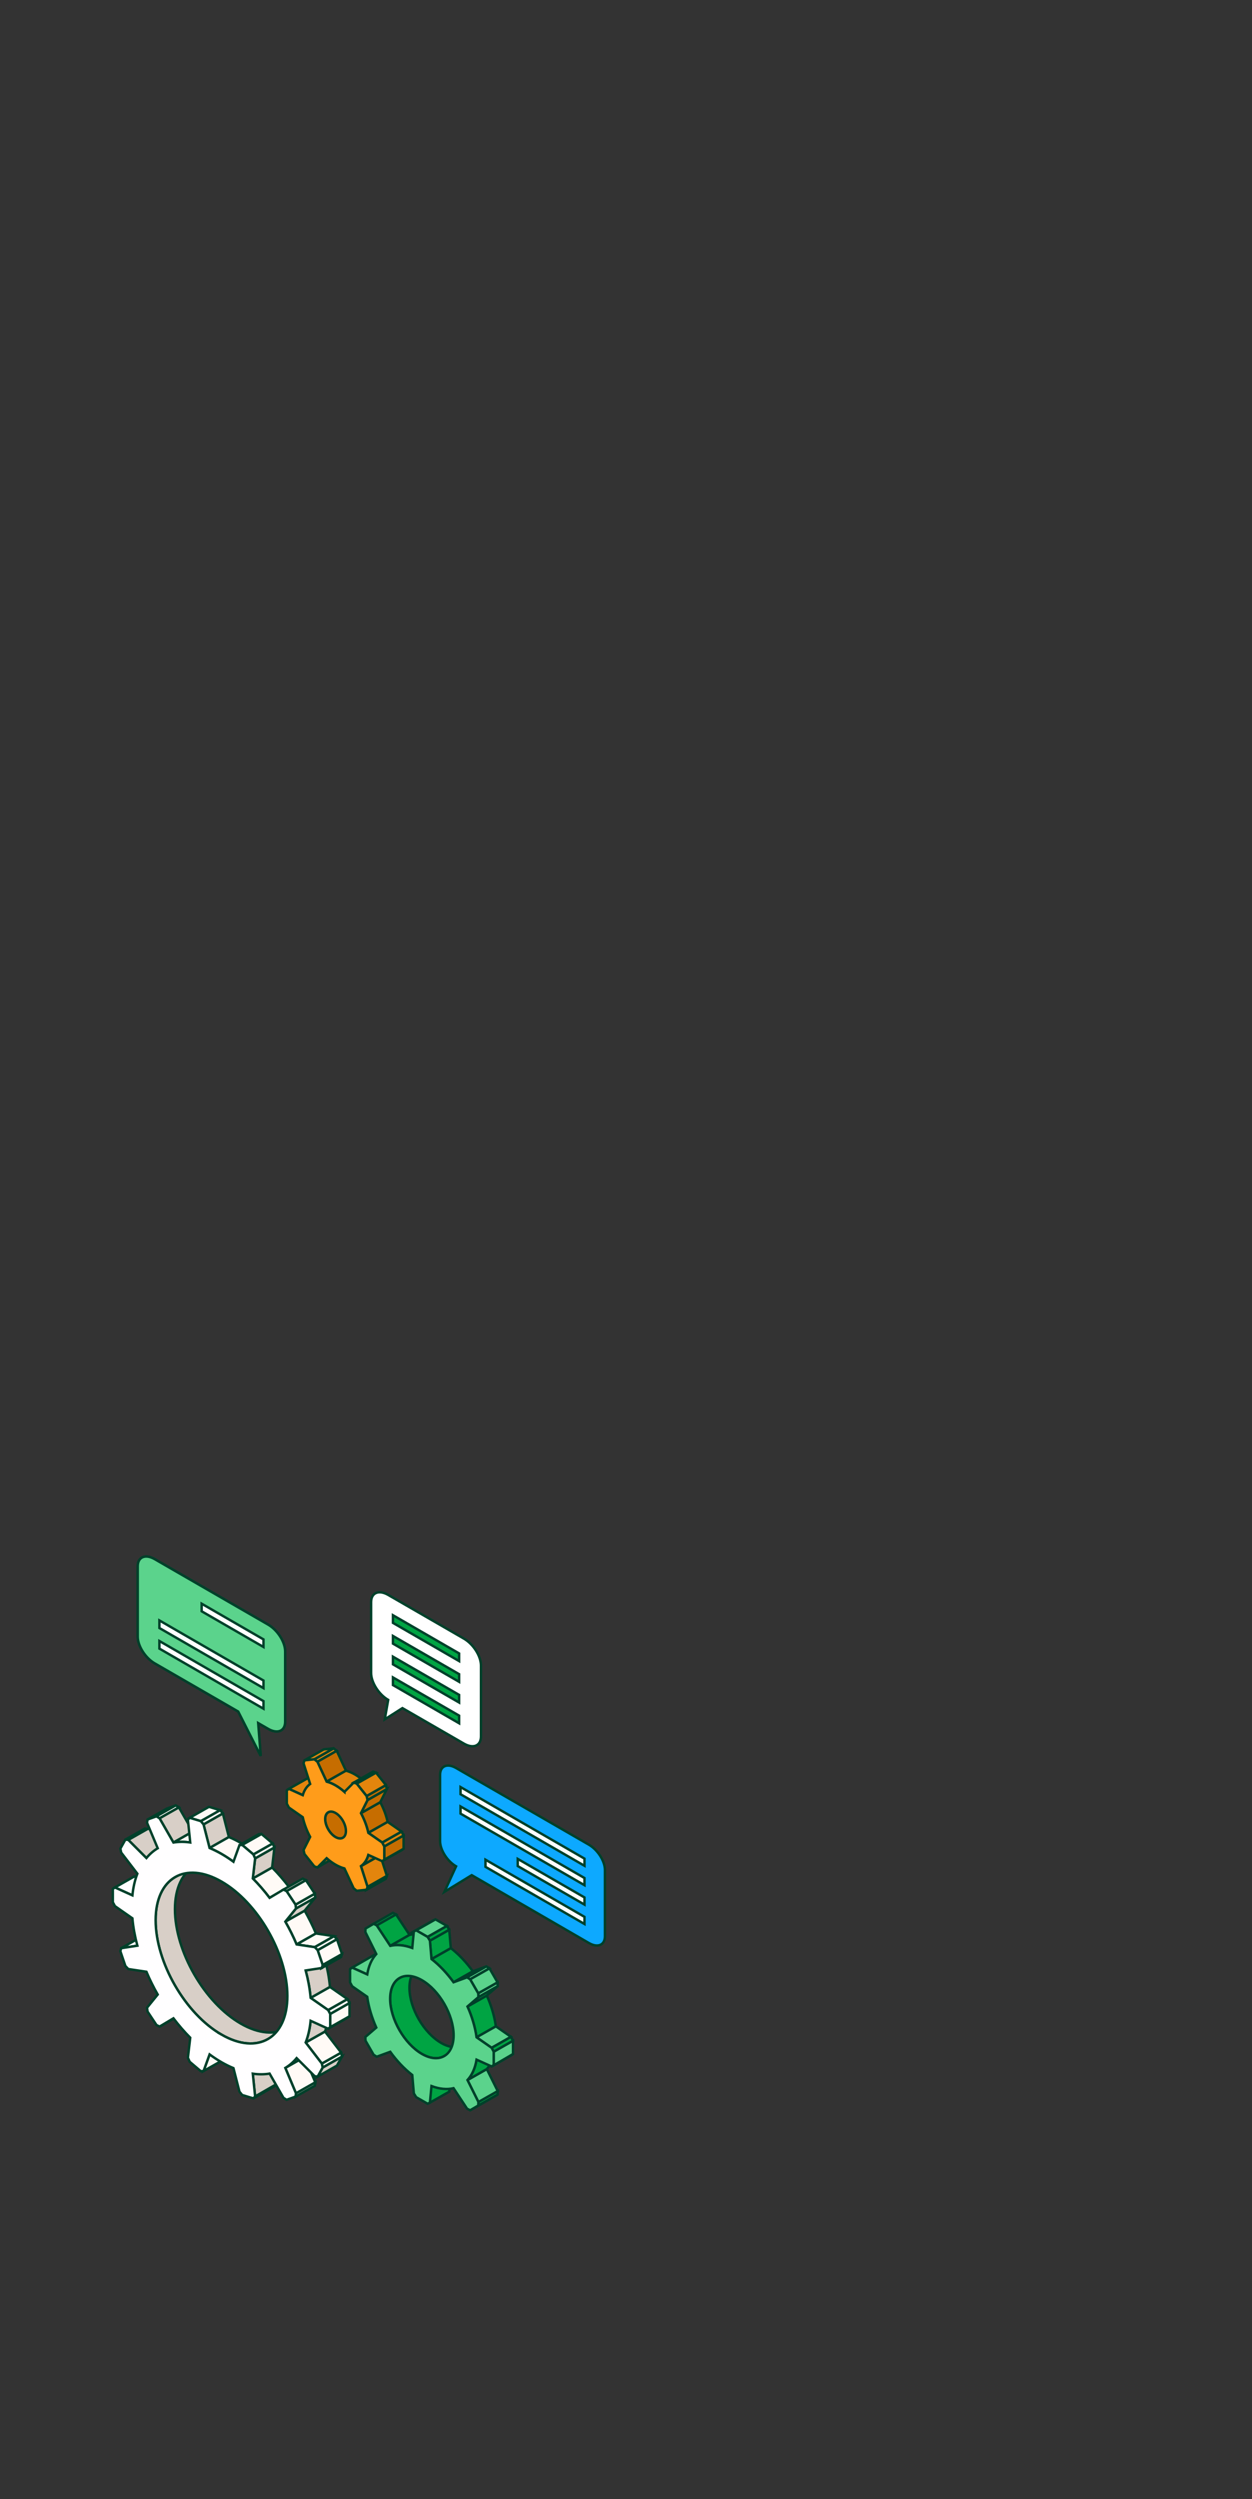 <?xml version="1.0" encoding="UTF-8"?>
<svg width="258px" height="515px" viewBox="0 0 258 515" version="1.1" xmlns="http://www.w3.org/2000/svg" xmlns:xlink="http://www.w3.org/1999/xlink">
    <rect x="0" y="0" width="258" height="515" fill="#333333" stroke="none"/>
    <title>Group 2</title>
    <g id="Page-1" stroke="none" stroke-width="1" fill="none" fill-rule="evenodd">
        <g id="Group-2" fill-rule="nonzero">
            <rect id="Rectangle" x="0" y="0" width="258" height="515" rx="15"></rect>
            <g id="4" transform="translate(23.253, 320.752)" stroke="#00402A" stroke-line="round" stroke-width="0.5">
                <path d="M70.736,63.842 L68.328,69.101 L73.953,65.659 L98.107,79.646 C99.928,80.697 101.404,80.07 101.404,78.252 L101.404,64.594 C101.404,62.773 99.928,60.445 98.107,59.393 L70.734,43.59 C68.913,42.538 67.437,43.162 67.437,44.983 L67.437,58.641 C67.439,60.462 68.915,62.791 70.736,63.842 Z" id="Path" fill="#0DA9FF"></path>
                <polygon id="Path" fill="#FFFFFF" points="71.651 48.983 97.193 63.73 97.193 62.253 71.651 47.506"></polygon>
                <polygon id="Path" fill="#FFFFFF" points="71.651 52.982 97.193 67.729 97.193 66.252 71.651 51.506"></polygon>
                <polygon id="Path" fill="#FFFFFF" points="83.438 63.789 97.193 71.731 97.193 70.254 83.438 62.312"></polygon>
                <polygon id="Path" fill="#FFFFFF" points="76.792 63.948 97.192 75.727 97.192 74.254 76.792 62.475"></polygon>
                <path d="M8.624,22.008 L25.837,31.946 L30.475,41.091 L29.949,34.32 L32.014,35.51 C33.944,36.625 35.509,35.963 35.509,34.033 L35.509,19.558 C35.509,17.628 33.944,15.16 32.014,14.045 L8.626,0.541 C6.696,-0.573 5.131,0.088 5.131,2.018 L5.131,16.495 C5.129,18.425 6.694,20.893 8.624,22.008 Z" id="Path" fill="#D4EEFF"></path>
                <polygon id="Path" fill="#D4EEFF" points="18.304 11.287 31.043 18.642 31.043 17.077 18.304 9.722"></polygon>
                <polygon id="Path" fill="#D4EEFF" points="9.594 14.736 31.043 27.119 31.043 25.554 9.594 13.17"></polygon>
                <polygon id="Path" fill="#D4EEFF" points="9.594 18.976 31.043 31.36 31.043 29.795 9.594 17.411"></polygon>
                <path d="M8.624,22.008 L25.837,31.946 L30.475,41.091 L29.949,34.32 L32.014,35.51 C33.944,36.625 35.509,35.963 35.509,34.033 L35.509,19.558 C35.509,17.628 33.944,15.16 32.014,14.045 L8.626,0.541 C6.696,-0.573 5.131,0.088 5.131,2.018 L5.131,16.495 C5.129,18.425 6.694,20.893 8.624,22.008 Z" id="Path" fill="#5BD38C"></path>
                <polygon id="Path" fill="#FFFFFF" points="18.304 11.287 31.043 18.642 31.043 17.077 18.304 9.722"></polygon>
                <polygon id="Path" fill="#FFFFFF" points="9.594 14.736 31.043 27.119 31.043 25.554 9.594 13.17"></polygon>
                <polygon id="Path" fill="#FFFFFF" points="9.594 18.976 31.043 31.36 31.043 29.795 9.594 17.411"></polygon>
                <path d="M56.745,29.545 L56.038,33.551 L59.673,31.236 L72.341,38.549 C74.286,39.672 75.862,39.006 75.862,37.062 L75.862,22.474 C75.862,20.529 74.286,18.042 72.341,16.92 L56.745,7.916 C54.8,6.793 53.224,7.459 53.224,9.403 L53.224,23.99 C53.224,25.936 54.802,28.423 56.745,29.545 Z" id="Path" fill="#FFFFFF"></path>
                <polygon id="Path" fill="#00A443" points="57.723 13.676 71.363 21.551 71.363 19.973 57.723 12.098"></polygon>
                <polygon id="Path" fill="#00A443" points="57.723 17.948 71.363 25.823 71.363 24.244 57.723 16.371"></polygon>
                <polygon id="Path" fill="#00A443" points="57.723 22.218 71.362 30.093 71.362 28.516 57.723 20.641"></polygon>
                <polygon id="Path" fill="#00A443" points="57.723 26.491 71.363 34.366 71.363 32.789 57.723 24.914"></polygon>
                <polygon id="Path" fill="#5BD38C" points="49.317 84.711 61.553 77.674 64.657 79.081 52.42 86.117"></polygon>
                <polygon id="Path" fill="#00A443" points="62.914 110.714 69.646 106.862 69.32 110.282 65.341 112.541"></polygon>
                <path d="M57.141,91.134 C57.141,95.325 60.077,100.425 63.686,102.501 C65.478,103.532 67.104,103.626 68.287,102.945 L72.267,100.687 C71.084,101.367 69.458,101.274 67.667,100.244 C64.057,98.168 61.121,93.067 61.121,88.876 C61.121,86.766 61.865,85.282 63.063,84.592 L59.082,86.851 C57.883,87.541 57.141,89.024 57.141,91.134 Z" id="Path" fill="#00A443"></path>
                <polygon id="Path" fill="#5BD38C" points="75.3 113.131 79.281 110.873 77.613 111.853 73.632 114.112"></polygon>
                <path d="M53.737,75.685 L57.718,73.426 C57.962,73.554 58.112,73.63 58.359,73.757 L54.378,76.015 C54.132,75.888 53.982,75.812 53.737,75.685 Z" id="Path" fill="#00A443"></path>
                <path d="M75.333,112.408 L79.314,110.151 C79.303,110.428 79.294,110.597 79.28,110.873 L75.3,113.131 C75.312,112.855 75.321,112.685 75.333,112.408 Z" id="Path" fill="#00A443"></path>
                <polygon id="Path" fill="#00A443" points="54.377 76.015 58.36 73.757 61.142 77.975 57.162 80.233"></polygon>
                <polygon id="Path" fill="#5BD38C" points="73.079 107.879 77.06 105.621 79.314 110.151 75.333 112.408"></polygon>
                <path d="M61.704,80.673 L65.684,78.415 C64.017,77.797 62.478,77.665 61.142,77.975 L57.162,80.233 C58.497,79.924 60.036,80.054 61.703,80.673 L61.704,80.673 Z" id="Path" fill="#00A443"></path>
                <path d="M73.079,107.879 L77.06,105.621 C77.989,104.605 78.639,103.188 78.931,101.421 L74.95,103.679 C74.659,105.446 74.008,106.864 73.079,107.879 Z" id="Path" fill="#00A443"></path>
                <path d="M62.03,77.256 L66.011,74.998 C66.193,74.911 66.306,74.861 66.487,74.773 L62.507,77.03 C62.326,77.119 62.214,77.169 62.031,77.256 L62.03,77.256 Z" id="Path" fill="#00A443"></path>
                <path d="M78.483,104.777 L82.463,102.519 C82.3,102.637 82.2,102.71 82.036,102.826 L78.055,105.083 C78.218,104.967 78.32,104.895 78.482,104.776 L78.483,104.777 Z" id="Path" fill="#888624"></path>
                <path d="M70.21,87.737 L74.19,85.479 C72.856,83.635 71.313,81.993 69.647,80.694 L65.666,82.951 C67.334,84.251 68.874,85.892 70.21,87.737 Z" id="Path" fill="#00A443"></path>
                <polygon id="Path" fill="#5BD38C" points="62.505 77.03 66.486 74.773 68.845 76.13 64.864 78.388"></polygon>
                <path d="M74.95,99.074 L78.931,96.816 C78.64,94.715 77.989,92.55 77.06,90.466 L73.079,92.724 C74.008,94.809 74.659,96.973 74.95,99.074 Z" id="Path" fill="#00A443"></path>
                <polygon id="Path" fill="#00A443" points="65.34 79.161 69.32 76.902 69.646 80.694 65.666 82.951"></polygon>
                <path d="M64.865,78.388 L68.845,76.13 C69.027,76.427 69.138,76.605 69.32,76.902 L65.34,79.161 C65.157,78.863 65.046,78.685 64.865,78.388 Z" id="Path" fill="#00A443"></path>
                <polygon id="Path" fill="#5BD38C" points="78.483 102.04 82.462 99.782 82.462 102.519 78.483 104.845"></polygon>
                <polygon id="Path" fill="#5BD38C" points="74.95 99.074 78.93 96.816 82.037 98.981 78.055 101.239"></polygon>
                <path d="M78.168,101.45 C78.274,101.648 78.36,101.81 78.483,102.04 L82.463,99.782 C82.339,99.552 82.254,99.39 82.147,99.192 C82.113,99.128 82.076,99.058 82.036,98.982 L78.055,101.239 C78.094,101.315 78.131,101.386 78.167,101.45 L78.168,101.45 Z" id="Path" fill="#00A443"></path>
                <polygon id="Path" fill="#5BD38C" points="70.21 87.737 74.19 85.479 76.974 84.463 72.993 86.721"></polygon>
                <polygon id="Path" fill="#00A443" points="75.333 90.785 79.314 88.528 77.06 90.466 73.079 92.724"></polygon>
                <path d="M72.993,86.721 L76.975,84.463 C77.219,84.618 77.369,84.714 77.613,84.868 L73.632,87.126 C73.388,86.972 73.238,86.876 72.993,86.721 Z" id="Path" fill="#5BD38C"></path>
                <polygon id="Path" fill="#5BD38C" points="73.632 87.127 77.613 84.868 79.281 87.765 75.3 90.022"></polygon>
                <path d="M75.3,90.022 L79.28,87.764 C79.294,88.055 79.303,88.237 79.314,88.527 L75.333,90.784 C75.321,90.495 75.312,90.312 75.3,90.021 L75.3,90.022 Z" id="Path" fill="#5BD38C"></path>
                <path d="M62.029,77.256 C62.212,77.169 62.325,77.119 62.505,77.03 L64.864,78.388 C65.046,78.684 65.157,78.863 65.339,79.161 L65.665,82.952 C67.333,84.252 68.873,85.893 70.209,87.737 L72.993,86.722 C73.237,86.877 73.388,86.973 73.631,87.127 L75.299,90.023 C75.312,90.314 75.321,90.496 75.332,90.786 L73.079,92.725 C74.008,94.81 74.659,96.974 74.949,99.075 L78.055,101.239 C78.094,101.315 78.132,101.386 78.168,101.449 C78.273,101.648 78.359,101.81 78.483,102.04 L78.483,104.777 C78.319,104.896 78.219,104.968 78.055,105.084 L74.949,103.679 C74.659,105.445 74.008,106.864 73.079,107.879 L75.332,112.408 C75.321,112.686 75.312,112.856 75.299,113.131 L73.631,114.112 C73.388,113.984 73.237,113.908 72.993,113.782 L70.209,109.563 C68.873,109.875 67.333,109.742 65.665,109.121 L65.339,112.542 C65.157,112.625 65.046,112.679 64.864,112.766 L62.505,111.41 C62.324,111.113 62.212,110.931 62.029,110.636 L61.704,106.842 C60.037,105.545 58.497,103.905 57.163,102.058 L54.378,103.077 C54.132,102.919 53.982,102.824 53.737,102.67 L52.07,99.772 C52.057,99.48 52.051,99.303 52.037,99.01 L54.29,97.073 C53.364,94.99 52.711,92.824 52.421,90.723 L49.317,88.556 C49.152,88.252 49.051,88.063 48.888,87.757 L48.888,85.019 C49.051,84.901 49.152,84.828 49.317,84.711 L52.421,86.117 C52.712,84.35 53.364,82.934 54.29,81.917 L52.037,77.387 C52.051,77.111 52.057,76.938 52.07,76.662 L53.737,75.684 C53.982,75.811 54.131,75.887 54.378,76.014 L57.163,80.232 C58.497,79.923 60.037,80.053 61.704,80.672 L62.029,77.255 L62.029,77.256 Z M70.229,98.662 C70.229,94.469 67.293,89.37 63.685,87.295 C60.077,85.219 57.14,86.94 57.14,91.134 C57.14,95.328 60.077,100.425 63.685,102.501 C67.293,104.576 70.229,102.851 70.229,98.661 L70.229,98.662 Z" id="Shape" fill="#5BD38C"></path>
                <polygon id="Path" fill="#FFFAF6" points="12.486 95.158 16.467 92.901 13.611 94.606 9.63 96.864"></polygon>
                <polygon id="Path" fill="#FFFEFF" points="1.725 80.711 5.706 78.454 9.037 77.941 5.055 80.198"></polygon>
                <polygon id="Path" fill="#FFFAF6" points="19.935 102.599 23.916 100.342 22.676 103.768 18.695 106.025"></polygon>
                <polygon id="Path" fill="#FFFEFF" points="0.43 68.193 4.41 65.935 8.015 67.567 4.033 69.826"></polygon>
                <path d="M29.32,111.258 L41.555,104.221 C41.415,104.376 41.329,104.469 41.19,104.622 L28.954,111.66 C29.092,111.506 29.179,111.412 29.32,111.258 Z" id="Path" fill="#FFFAF6"></path>
                <polygon id="Path" fill="#D8CFC7" points="28.839 106.571 41.076 99.535 41.555 104.221 29.32 111.258"></polygon>
                <path d="M2.589,58.332 L6.569,56.074 C6.798,56.102 6.936,56.114 7.164,56.139 L3.184,58.397 C2.957,58.372 2.818,58.358 2.59,58.331 L2.589,58.332 Z" id="Path" fill="#FFFAF6"></path>
                <polygon id="Path" fill="#D8CFC7" points="3.184 58.398 7.164 56.139 19.156 55.098 6.919 62.134"></polygon>
                <path d="M37.741,110.624 L41.723,108.366 C41.686,108.626 41.661,108.783 41.621,109.043 L37.641,111.301 C37.681,111.043 37.705,110.886 37.741,110.625 L37.741,110.624 Z" id="Path" fill="#FFFAF6"></path>
                <path d="M8.816,74.939 C8.816,83.637 14.908,94.217 22.396,98.524 C26.117,100.664 29.491,100.859 31.947,99.446 L35.927,97.188 C33.472,98.6 30.096,98.405 26.376,96.266 C18.887,91.959 12.796,81.38 12.796,72.682 C12.796,68.305 14.338,65.224 16.825,63.795 L12.844,66.052 C10.357,67.483 8.815,70.563 8.815,74.939 L8.816,74.939 Z" id="Path" fill="#D8CFC7"></path>
                <polygon id="Path" fill="#FFFAF6" points="35.542 105.383 39.523 103.126 41.723 108.366 37.741 110.624"></polygon>
                <polygon id="Path" fill="#FFFAF6" points="7.15 54.199 11.13 51.941 12.969 51.285 8.989 53.542"></polygon>
                <path d="M8.988,53.542 L12.969,51.284 C13.214,51.44 13.366,51.537 13.61,51.693 L9.629,53.952 C9.384,53.795 9.233,53.698 8.988,53.542 Z" id="Path" fill="#FFFAF6"></path>
                <polygon id="Path" fill="#D8CFC7" points="9.63 53.953 13.611 51.694 16.467 56.683 12.486 58.941"></polygon>
                <path d="M15.951,58.928 L19.931,56.669 C18.709,56.492 17.55,56.505 16.467,56.682 L12.486,58.94 C13.57,58.762 14.729,58.751 15.951,58.928 Z" id="Path" fill="#FFFAF6"></path>
                <polygon id="Path" fill="#D8CFC7" points="43.239 105.303 47.22 103.045 46.182 104.907 42.203 107.165"></polygon>
                <path d="M43.065,104.486 L47.046,102.229 C47.111,102.54 47.153,102.734 47.22,103.045 L43.238,105.303 C43.173,104.991 43.13,104.798 43.065,104.486 Z" id="Path" fill="#FFFAF6"></path>
                <polygon id="Path" fill="#FFFAF6" points="39.735 100.144 43.715 97.886 47.045 102.229 43.065 104.486"></polygon>
                <path d="M39.735,100.144 L43.716,97.886 C44.225,96.575 44.573,95.078 44.739,93.416 L40.758,95.674 C40.594,97.336 40.245,98.832 39.736,100.144 L39.735,100.144 Z" id="Path" fill="#D8CFC7"></path>
                <polygon id="Path" fill="#FFFAF6" points="15.836 53.84 19.816 51.582 22.114 52.277 18.133 54.535"></polygon>
                <path d="M18.133,54.534 L22.114,52.277 C22.326,52.537 22.46,52.698 22.676,52.957 L18.695,55.216 C18.48,54.956 18.347,54.795 18.134,54.534 L18.133,54.534 Z" id="Path" fill="#FFFAF6"></path>
                <polygon id="Path" fill="#D8CFC7" points="18.695 55.216 22.676 52.957 23.916 57.81 19.935 60.068"></polygon>
                <path d="M22.394,61.288 C23.231,61.768 24.049,62.311 24.856,62.897 L28.836,60.639 C28.029,60.053 27.21,59.509 26.376,59.03 C25.541,58.55 24.722,58.15 23.915,57.809 L19.935,60.068 C20.741,60.408 21.56,60.808 22.394,61.288 Z" id="Path" fill="#FFFAF6"></path>
                <path d="M44.79,96.998 L48.77,94.74 C48.604,94.857 48.506,94.931 48.34,95.045 L44.359,97.304 C44.525,97.189 44.623,97.115 44.789,96.998 L44.79,96.998 Z" id="Path" fill="#FFFAF6"></path>
                <polygon id="Path" fill="#FFFAF6" points="44.79 94.26 48.77 92.003 48.77 94.74 44.79 96.998"></polygon>
                <path d="M44.36,93.458 L48.341,91.2 C48.506,91.507 48.605,91.695 48.771,92.003 L44.791,94.26 C44.625,93.954 44.527,93.766 44.361,93.458 L44.36,93.458 Z" id="Path" fill="#FFFAF6"></path>
                <polygon id="Path" fill="#FFFAF6" points="40.757 90.946 44.738 88.687 48.341 91.2 44.36 93.458"></polygon>
                <path d="M40.757,90.946 L44.738,88.687 C44.572,86.835 44.224,84.939 43.715,83.042 L39.734,85.3 C40.243,87.197 40.592,89.093 40.756,90.945 L40.757,90.946 Z" id="Path" fill="#D8CFC7"></path>
                <path d="M32.305,70.339 L36.285,68.081 C35.201,66.657 34.043,65.313 32.821,64.083 L28.839,66.341 C30.062,67.571 31.22,68.916 32.305,70.339 Z" id="Path" fill="#FFFAF6"></path>
                <path d="M37.871,79.937 L41.853,77.678 C41.174,76.078 40.391,74.502 39.523,72.979 L35.542,75.237 C36.412,76.761 37.194,78.336 37.871,79.937 Z" id="Path" fill="#FFFAF6"></path>
                <path d="M26.095,59.47 L30.075,57.213 C30.29,57.202 30.423,57.193 30.636,57.178 L26.657,59.436 C26.443,59.451 26.311,59.46 26.095,59.47 Z" id="Path" fill="#D8CFC7"></path>
                <polygon id="Path" fill="#D8CFC7" points="29.32 62.206 33.3 59.948 32.821 64.082 28.839 66.34"></polygon>
                <path d="M28.954,61.384 L32.934,59.127 C33.072,59.44 33.16,59.633 33.3,59.949 L29.32,62.207 C29.179,61.891 29.093,61.698 28.954,61.385 L28.954,61.384 Z" id="Path" fill="#FFFAF6"></path>
                <polygon id="Path" fill="#FFFAF6" points="26.657 59.436 30.637 57.178 32.934 59.126 28.954 61.384"></polygon>
                <path d="M43.239,84.172 L47.22,81.914 C47.154,82.15 47.112,82.292 47.046,82.528 L43.066,84.786 C43.131,84.55 43.173,84.408 43.239,84.172 Z" id="Path" fill="#D8CFC7"></path>
                <polygon id="Path" fill="#FFFAF6" points="37.872 79.937 41.853 77.678 45.588 78.237 41.608 80.495"></polygon>
                <polygon id="Path" fill="#FFFAF6" points="42.203 81.114 46.182 78.856 47.22 81.913 43.239 84.172"></polygon>
                <path d="M41.607,80.495 L45.589,78.237 C45.815,78.473 45.954,78.62 46.182,78.856 L42.203,81.115 C41.974,80.879 41.835,80.732 41.608,80.496 L41.607,80.495 Z" id="Path" fill="#FFFAF6"></path>
                <polygon id="Path" fill="#D8CFC7" points="37.741 72.528 41.723 70.269 39.523 72.979 35.542 75.237"></polygon>
                <path d="M35.16,68.635 L39.141,66.377 C39.386,66.502 39.538,66.58 39.782,66.704 L35.802,68.962 C35.557,68.838 35.406,68.76 35.16,68.635 Z" id="Path" fill="#D8CFC7"></path>
                <path d="M37.641,71.735 L41.621,69.477 C41.661,69.781 41.686,69.966 41.723,70.269 L37.741,72.528 C37.705,72.224 37.681,72.039 37.641,71.735 Z" id="Path" fill="#FFFAF6"></path>
                <polygon id="Path" fill="#FFFAF6" points="35.802 68.962 39.782 66.704 41.621 69.477 37.641 71.734"></polygon>
                <path d="M37.741,110.624 L41.722,108.366 C41.685,108.626 41.661,108.783 41.621,109.043 L37.641,111.301 C37.681,111.043 37.704,110.886 37.741,110.625 L37.741,110.624 Z" id="Path" fill="#D8CFC7"></path>
                <path d="M44.36,93.458 L40.757,90.946 C40.592,89.093 40.243,87.197 39.735,85.301 L43.066,84.786 C43.131,84.55 43.173,84.408 43.239,84.172 L42.202,81.114 C41.973,80.878 41.834,80.731 41.608,80.495 L37.871,79.936 C37.193,78.336 36.411,76.76 35.541,75.236 L37.741,72.527 C37.704,72.223 37.681,72.038 37.641,71.733 L35.803,68.962 C35.558,68.838 35.406,68.76 35.161,68.635 L32.305,70.339 C31.221,68.916 30.063,67.571 28.84,66.341 L29.321,62.206 C29.18,61.89 29.094,61.697 28.954,61.384 L26.658,59.437 C26.444,59.452 26.312,59.461 26.096,59.472 L24.857,62.898 C24.05,62.312 23.231,61.769 22.396,61.289 C21.561,60.809 20.742,60.409 19.936,60.069 L18.694,55.216 C18.48,54.956 18.346,54.795 18.134,54.535 L15.837,53.84 C15.699,53.993 15.612,54.086 15.47,54.241 L15.952,58.928 C14.73,58.751 13.57,58.763 12.487,58.94 L9.631,53.952 C9.386,53.795 9.235,53.698 8.99,53.542 L7.152,54.199 C7.113,54.459 7.09,54.617 7.05,54.875 L9.249,60.116 C8.38,60.639 7.597,61.316 6.92,62.136 L3.184,58.398 C2.957,58.373 2.818,58.359 2.589,58.332 L1.55,60.196 C1.617,60.509 1.659,60.699 1.724,61.01 L5.056,65.356 C4.546,66.667 4.199,68.163 4.032,69.826 L0.43,68.193 C0.264,68.31 0.166,68.384 7.10542736e-15,68.501 L7.10542736e-15,71.238 C0.166,71.545 0.264,71.733 0.43,72.037 L4.032,74.552 C4.199,76.406 4.546,78.301 5.055,80.199 L1.724,80.711 C1.658,80.947 1.617,81.091 1.55,81.327 L2.589,84.383 C2.818,84.622 2.957,84.766 3.184,85.003 L6.92,85.563 C7.597,87.163 8.38,88.74 9.249,90.262 L7.05,92.973 C7.09,93.276 7.113,93.462 7.152,93.765 L8.99,96.537 C9.235,96.662 9.387,96.74 9.631,96.864 L12.487,95.157 C13.571,96.584 14.73,97.929 15.952,99.158 L15.47,103.293 C15.612,103.61 15.699,103.802 15.837,104.115 L18.134,106.063 C18.348,106.047 18.48,106.039 18.694,106.025 L19.936,102.598 C20.741,103.187 21.561,103.73 22.395,104.21 C23.231,104.69 24.05,105.09 24.857,105.427 L26.096,110.28 C26.312,110.542 26.444,110.702 26.658,110.964 L28.954,111.658 C29.093,111.505 29.18,111.411 29.321,111.257 L28.84,106.57 C30.063,106.746 31.221,106.734 32.305,106.554 L35.161,111.546 C35.314,111.643 35.431,111.718 35.557,111.798 C35.633,111.846 35.711,111.897 35.803,111.955 L37.641,111.299 C37.675,111.073 37.698,110.924 37.728,110.716 C37.732,110.687 37.736,110.656 37.741,110.623 L35.541,105.382 C36.411,104.859 37.193,104.184 37.871,103.363 L41.608,107.1 C41.835,107.123 41.973,107.139 42.202,107.164 L43.239,105.302 C43.173,104.99 43.13,104.797 43.066,104.485 L39.735,100.143 C40.243,98.831 40.592,97.335 40.757,95.672 L44.36,97.302 C44.525,97.187 44.624,97.113 44.789,96.996 L44.789,94.258 C44.624,93.952 44.525,93.764 44.36,93.456 L44.36,93.458 Z M22.394,98.524 C14.907,94.217 8.814,83.638 8.814,74.939 C8.814,66.24 14.907,62.669 22.394,66.976 C29.883,71.283 35.974,81.862 35.974,90.56 C35.974,99.258 29.882,102.831 22.393,98.524 L22.394,98.524 Z" id="Shape" fill="#FFFEFF"></path>
                <polygon id="Path" fill="#C66D00" points="44.059 62.166 56.296 55.128 54.392 57.035 42.157 64.073"></polygon>
                <polygon id="Path" fill="#E3850D" points="36.28 47.88 40.261 45.623 43.118 46.918 39.137 49.175"></polygon>
                <path d="M52.484,68.067 L56.465,65.809 C56.389,66.037 56.346,66.178 56.272,66.406 L52.291,68.664 C52.365,68.436 52.41,68.295 52.485,68.067 L52.484,68.067 Z" id="Path" fill="#C66D00"></path>
                <path d="M43.754,54.102 C43.754,55.471 44.714,57.139 45.892,57.817 C46.477,58.154 47.009,58.183 47.396,57.961 L51.376,55.703 C50.989,55.926 50.457,55.895 49.873,55.558 C48.695,54.881 47.733,53.212 47.733,51.845 C47.733,51.156 47.977,50.672 48.368,50.446 L44.388,52.703 C43.996,52.929 43.752,53.414 43.752,54.102 L43.754,54.102 Z" id="Path" fill="#C66D00"></path>
                <polygon id="Path" fill="#E3850D" points="51.126 63.799 55.106 61.54 56.465 65.809 52.484 68.067"></polygon>
                <path d="M51.126,63.799 L55.107,61.54 C55.805,61.039 56.331,60.257 56.629,59.23 L52.648,61.488 C52.351,62.514 51.825,63.297 51.126,63.798 L51.126,63.799 Z" id="Path" fill="#C66D00"></path>
                <path d="M41.53,41.785 L45.51,39.527 C45.751,39.724 45.898,39.844 46.137,40.038 L42.157,42.297 C41.918,42.103 41.769,41.982 41.53,41.785 Z" id="Path" fill="#E3850D"></path>
                <polygon id="Path" fill="#E3850D" points="39.494 41.998 43.474 39.74 45.51 39.526 41.529 41.785"></polygon>
                <polygon id="Path" fill="#C66D00" points="42.157 42.296 46.137 40.038 48.041 44.133 44.059 46.391"></polygon>
                <path d="M45.892,47.163 C46.526,47.528 47.141,47.981 47.724,48.499 L51.705,46.241 C51.12,45.723 50.506,45.271 49.873,44.905 C49.237,44.54 48.623,44.288 48.04,44.133 L44.059,46.39 C44.643,46.544 45.258,46.799 45.892,47.163 Z" id="Path" fill="#E3850D"></path>
                <path d="M55.933,62.476 L59.914,60.218 C59.749,60.335 59.648,60.408 59.484,60.524 L55.503,62.782 C55.666,62.667 55.767,62.594 55.932,62.476 L55.933,62.476 Z" id="Path" fill="#A13E87"></path>
                <path d="M52.647,56.946 L56.627,54.687 C56.329,53.319 55.803,51.931 55.105,50.626 L51.124,52.885 C51.822,54.189 52.349,55.577 52.647,56.946 Z" id="Path" fill="#C66D00"></path>
                <polygon id="Path" fill="#C66D00" points="55.933 59.739 59.914 57.48 59.914 60.217 55.933 62.476"></polygon>
                <path d="M55.504,58.935 L59.485,56.677 C59.648,56.984 59.749,57.172 59.915,57.479 L55.934,59.738 C55.769,59.43 55.668,59.241 55.505,58.935 L55.504,58.935 Z" id="Path" fill="#E3850D"></path>
                <polygon id="Path" fill="#E3850D" points="52.648 56.946 56.629 54.687 59.484 56.678 55.504 58.936"></polygon>
                <path d="M49.628,46.593 L53.609,44.334 C53.848,44.416 53.995,44.464 54.236,44.544 L50.256,46.802 C50.015,46.723 49.868,46.675 49.628,46.593 Z" id="Path" fill="#E3850D"></path>
                <polygon id="Path" fill="#C66D00" points="52.484 50.18 56.465 47.921 55.106 50.626 51.126 52.885"></polygon>
                <path d="M52.291,49.357 L56.271,47.098 C56.346,47.412 56.39,47.606 56.465,47.921 L52.483,50.18 C52.409,49.866 52.365,49.672 52.29,49.357 L52.291,49.357 Z" id="Path" fill="#C66D00"></path>
                <polygon id="Path" fill="#E3850D" points="50.255 46.802 54.236 44.545 56.271 47.098 52.291 49.357"></polygon>
                <path d="M47.724,48.499 L49.628,46.592 C49.868,46.675 50.015,46.723 50.255,46.802 L52.291,49.357 C52.365,49.671 52.41,49.866 52.485,50.18 L51.126,52.885 C51.824,54.189 52.35,55.577 52.648,56.946 L55.504,58.937 C55.666,59.243 55.768,59.431 55.933,59.739 L55.933,62.476 C55.768,62.593 55.666,62.666 55.504,62.782 L52.648,61.49 C52.35,62.516 51.825,63.299 51.126,63.8 L52.485,68.068 C52.41,68.296 52.366,68.437 52.291,68.665 L50.255,68.881 C50.015,68.684 49.868,68.564 49.628,68.369 L47.724,64.274 C47.142,64.12 46.527,63.866 45.892,63.501 C45.259,63.137 44.645,62.683 44.059,62.166 L42.157,64.073 C41.917,63.991 41.769,63.941 41.53,63.862 L39.495,61.306 C39.422,60.993 39.376,60.8 39.3,60.486 L40.66,57.781 C39.963,56.476 39.436,55.089 39.138,53.721 L36.281,51.728 C36.119,51.424 36.017,51.235 35.855,50.929 L35.855,48.192 C36.017,48.073 36.119,48.001 36.281,47.883 L39.138,49.178 C39.435,48.152 39.963,47.37 40.66,46.87 L39.3,42.601 C39.376,42.373 39.421,42.23 39.495,42.001 L41.53,41.788 C41.769,41.985 41.917,42.105 42.157,42.3 L44.059,46.395 C44.644,46.549 45.259,46.804 45.892,47.168 C46.527,47.534 47.142,47.986 47.724,48.504 L47.724,48.499 Z M48.032,56.562 C48.032,55.193 47.071,53.525 45.892,52.848 C44.715,52.171 43.755,52.734 43.755,54.102 C43.755,55.47 44.715,57.139 45.892,57.817 C47.071,58.494 48.032,57.931 48.032,56.563 L48.032,56.562 Z" id="Shape" fill="#FF9C1A"></path>
            </g>
        </g>
    </g>
</svg>